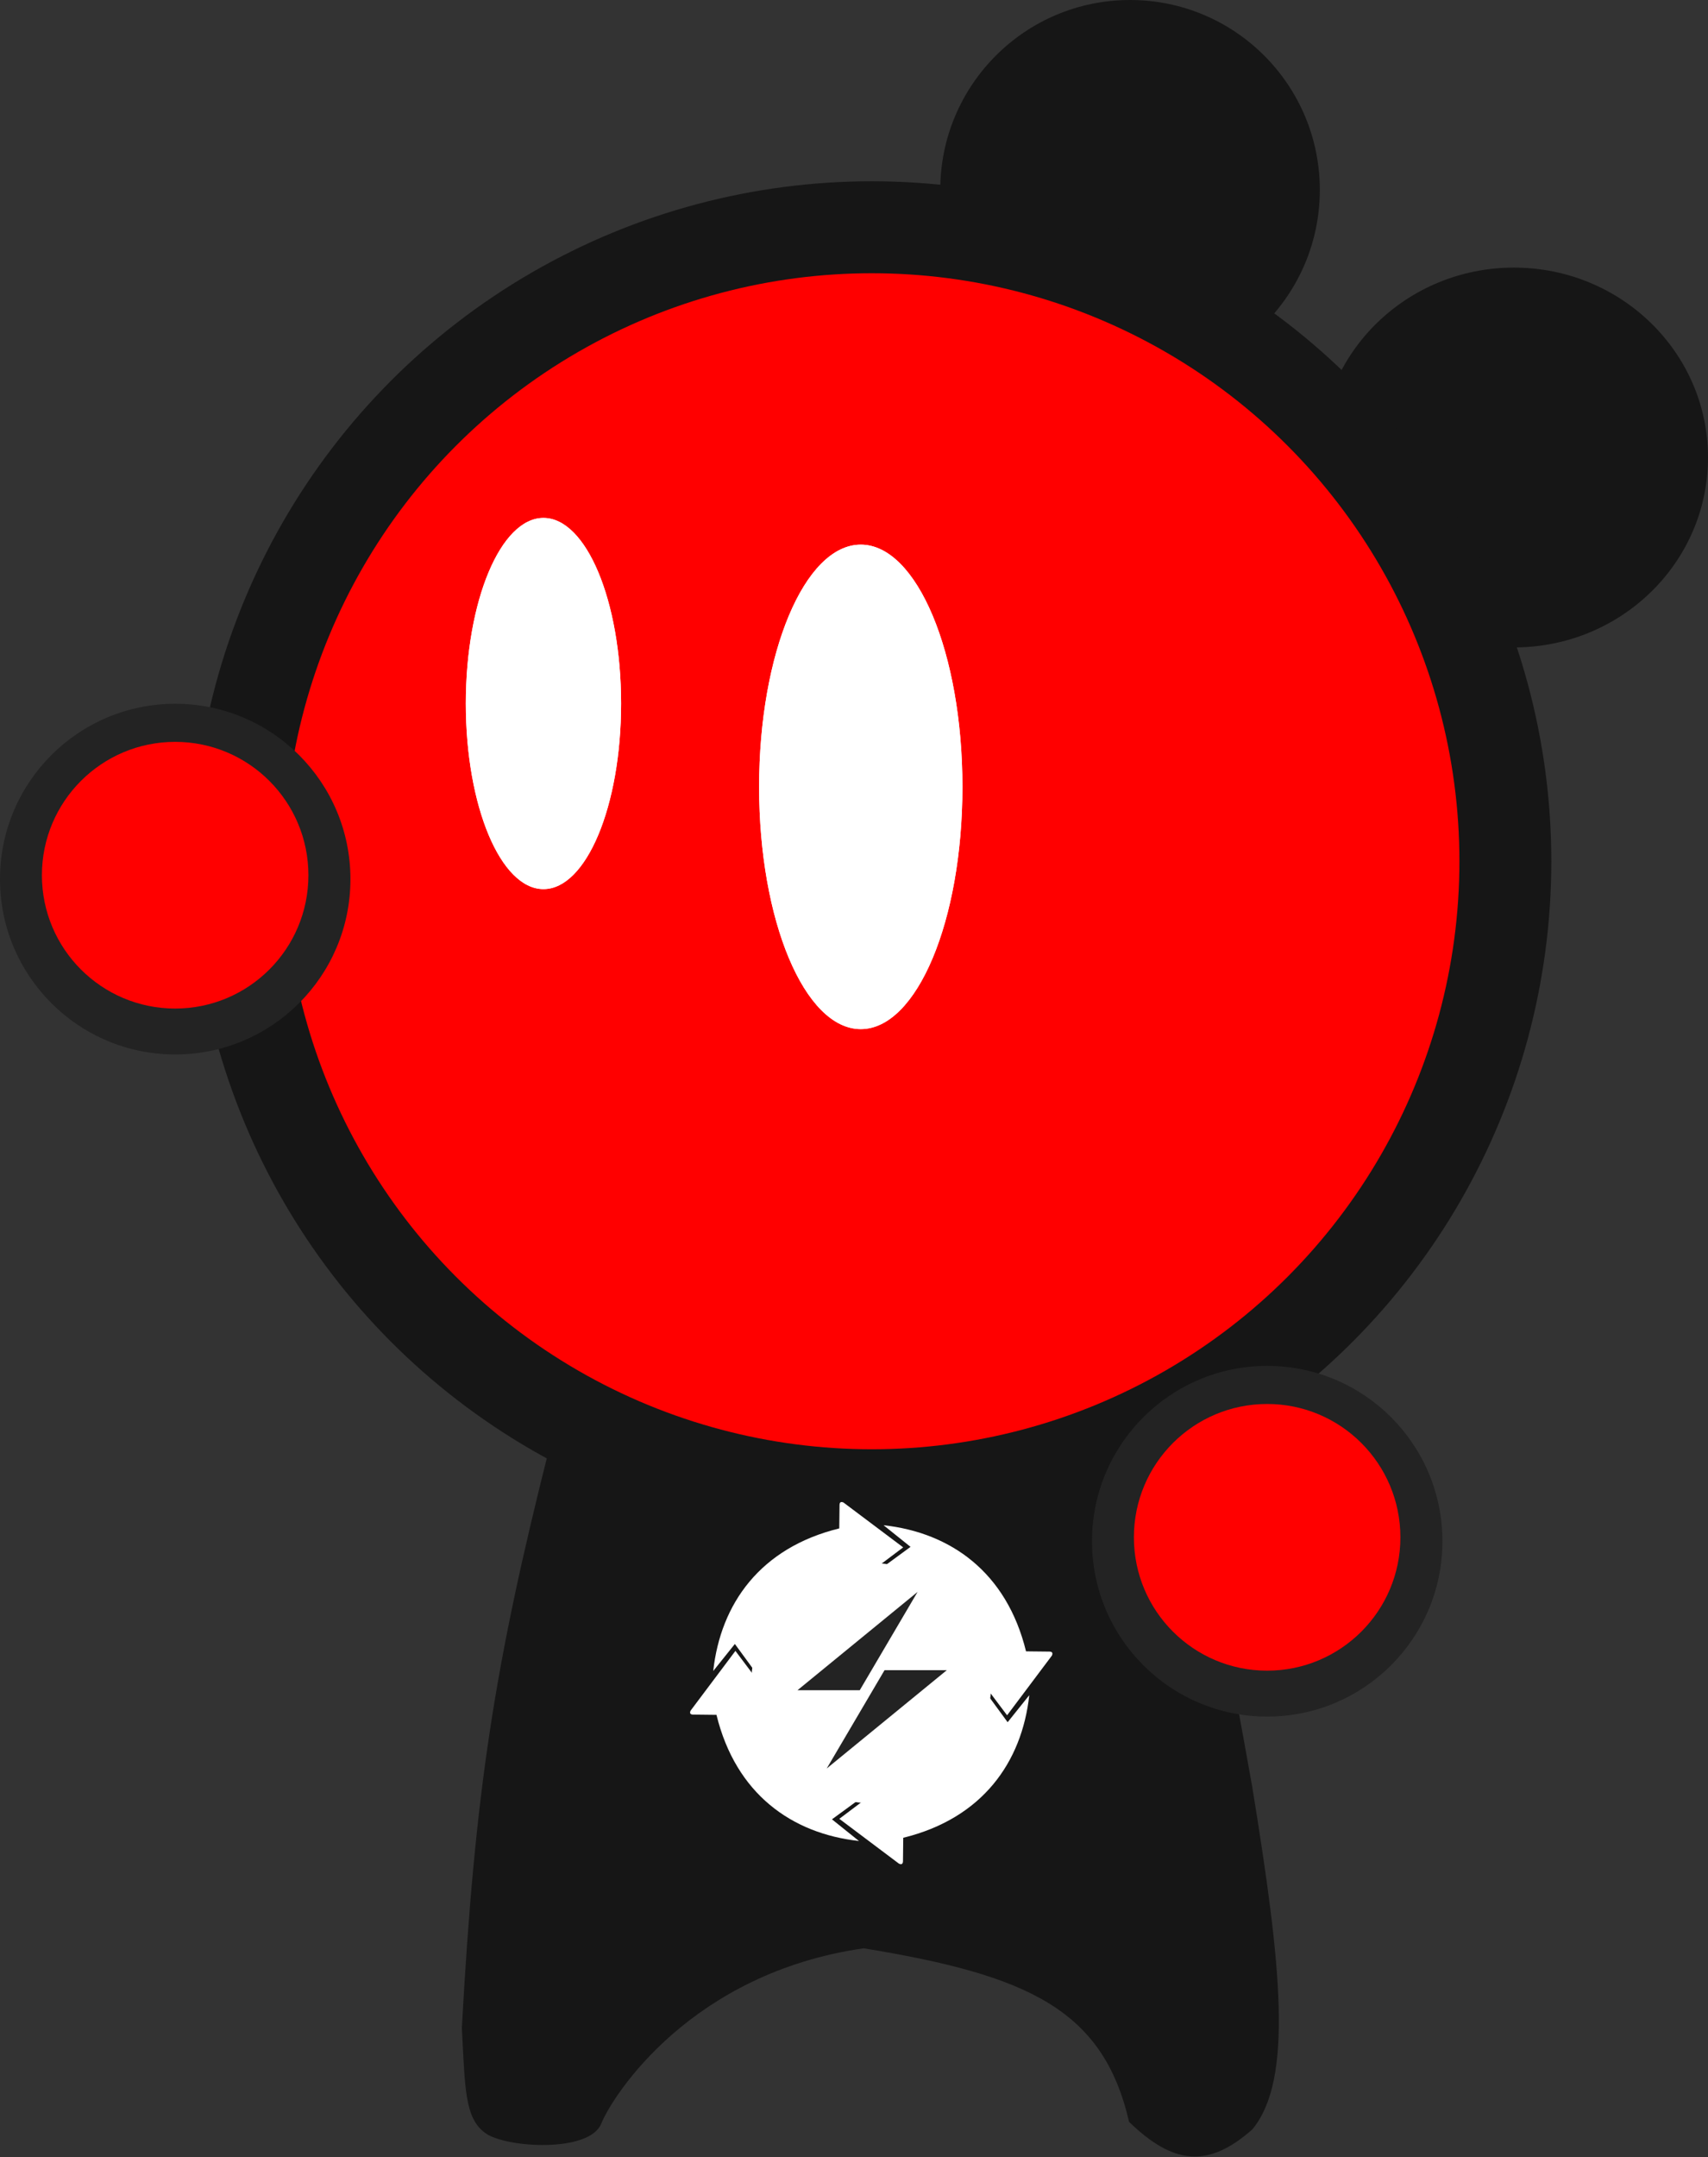 <?xml version="1.0" encoding="UTF-8"?>
<svg xmlns="http://www.w3.org/2000/svg" width="187" height="236" viewBox="0 0 187 236" fill="none">
  <rect x="0" y="0" width="187" height="236" fill="#333333" stroke="none"/>
  <ellipse cx="21.25" cy="20.778" rx="21.25" ry="20.778" transform="matrix(-1 0 0 1 187 29.278)" fill="#161616"></ellipse>
  <circle cx="20.778" cy="20.778" r="20.778" transform="matrix(-1 0 0 1 144.5 0)" fill="#161616"></circle>
  <circle cx="95.45" cy="94.229" r="74.396" fill="#161616"></circle>
  <circle cx="95.45" cy="94.229" r="64.334" fill="#FF0000"></circle>
  <ellipse cx="94.241" cy="86.091" rx="11.13" ry="26.502" fill="white"></ellipse>
  <ellipse cx="94.241" cy="86.091" rx="11.13" ry="26.502" fill="white"></ellipse>
  <ellipse cx="59.5" cy="76.972" rx="8.5" ry="20.305" fill="white"></ellipse>
  <ellipse cx="59.5" cy="76.972" rx="8.5" ry="20.305" fill="white"></ellipse>
  <path d="M50.566 221.877C51.983 195.981 54.153 182.165 60.106 158.583L95.748 165.699L128.908 156.299C132.434 169.981 134.149 178.984 137.105 195.521C140.273 214.98 141.637 227.522 137.105 232.98C132.229 237.29 128.415 236.792 123.616 232.15C120.784 219.865 112.579 216.101 94.562 213.161C75.693 215.862 67.117 229.177 65.82 232.357C64.522 235.537 55.456 235.017 53.161 233.395C50.865 231.773 50.92 228.475 50.566 221.877Z" fill="#161616"></path>
  <path fill-rule="evenodd" clip-rule="evenodd" d="M95.39 171.011C102.639 171.011 108.523 176.895 108.523 184.145C108.523 191.395 102.639 197.279 95.39 197.279C88.14 197.279 82.256 191.395 82.256 184.145C82.256 176.895 88.14 171.011 95.39 171.011Z" fill="white"></path>
  <path fill-rule="evenodd" clip-rule="evenodd" d="M78.088 182.822C78.895 175.483 83.221 169.345 91.887 167.221L91.916 164.634C91.933 164.329 92.094 164.275 92.35 164.388L98.885 169.295L92.396 174.179C92.12 174.348 91.944 174.279 91.819 174.088V171.963C87.302 173.423 83.913 176.563 82.624 182.824L80.457 179.865L78.088 182.822Z" fill="white"></path>
  <path fill-rule="evenodd" clip-rule="evenodd" d="M96.734 166.872C104.073 167.679 110.211 172.004 112.334 180.671L114.922 180.699C115.227 180.717 115.281 180.878 115.168 181.134L110.261 187.668L105.377 181.18C105.207 180.903 105.276 180.728 105.468 180.602H107.593C106.133 176.086 102.993 172.697 96.731 171.408L99.69 169.24L96.734 166.872Z" fill="white"></path>
  <path fill-rule="evenodd" clip-rule="evenodd" d="M112.689 185.469C111.882 192.807 107.557 198.945 98.891 201.069L98.862 203.656C98.844 203.962 98.684 204.015 98.427 203.903L91.893 198.995L98.382 194.111C98.658 193.942 98.834 194.011 98.959 194.202V196.327C103.475 194.867 106.864 191.727 108.153 185.466L110.321 188.425L112.689 185.469Z" fill="white"></path>
  <path fill-rule="evenodd" clip-rule="evenodd" d="M94.044 201.42C86.705 200.613 80.567 196.287 78.443 187.621L75.855 187.592C75.551 187.575 75.497 187.413 75.61 187.157L80.517 180.623L85.4 187.112C85.57 187.388 85.501 187.564 85.31 187.689H83.184C84.645 192.205 87.784 195.594 94.046 196.884L91.087 199.051L94.044 201.42Z" fill="white"></path>
  <path fill-rule="evenodd" clip-rule="evenodd" d="M96.843 182.733H103.659L90.513 193.488L96.843 182.733Z" fill="#232323"></path>
  <path fill-rule="evenodd" clip-rule="evenodd" d="M94.131 184.924H87.314L100.461 174.169L94.131 184.924Z" fill="#232323"></path>
  <circle cx="138.74" cy="168.625" r="19.184" fill="#232323"></circle>
  <circle cx="138.733" cy="168.196" r="14.589" fill="#FF0000"></circle>
  <circle cx="19.184" cy="96.184" r="19.184" fill="#232323"></circle>
  <circle cx="19.177" cy="95.755" r="14.589" fill="#FF0000"></circle>
</svg>
